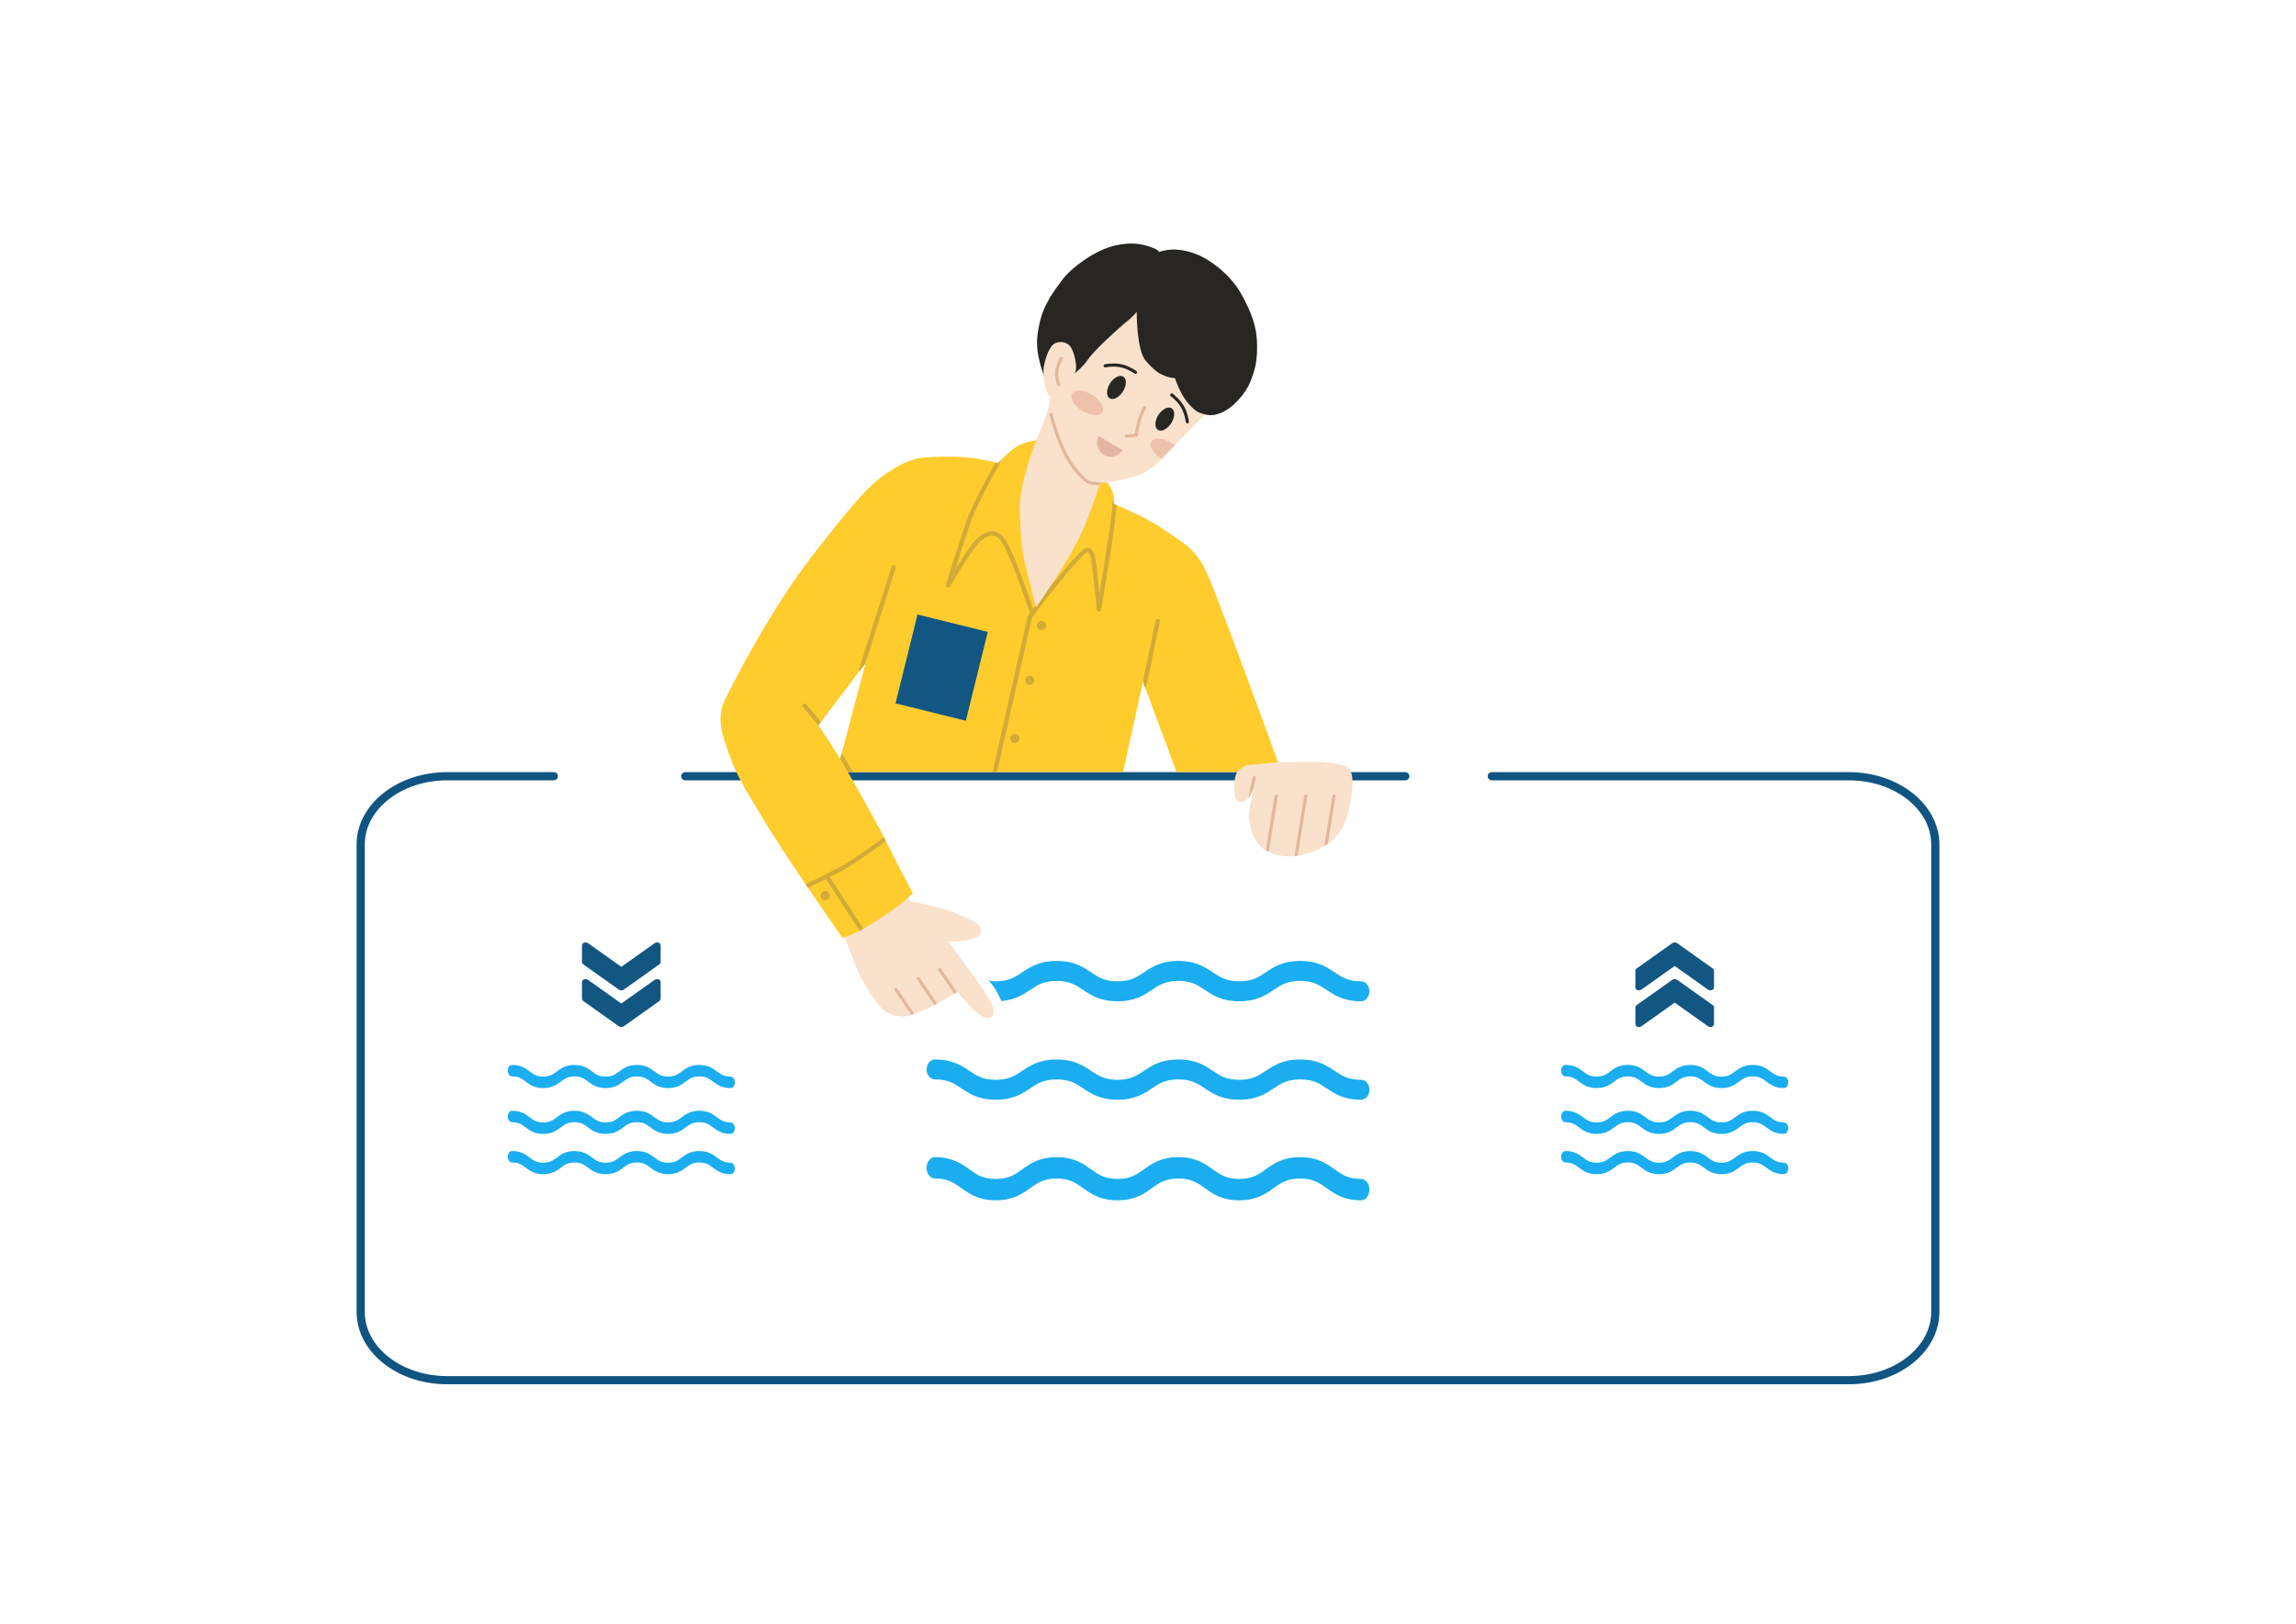 <?xml version="1.0" encoding="UTF-8"?>
<svg id="Layer_1" data-name="Layer 1" xmlns="http://www.w3.org/2000/svg" xmlns:xlink="http://www.w3.org/1999/xlink" viewBox="0 0 841.89 595.276">
  <defs>
    <style>
      .cls-1 {
        fill: #eec2aa;
      }

      .cls-2 {
        stroke: #e1b79d;
      }

      .cls-2, .cls-3 {
        stroke-width: 1.148px;
      }

      .cls-2, .cls-3, .cls-4, .cls-5, .cls-6 {
        fill: none;
      }

      .cls-2, .cls-3, .cls-4, .cls-6 {
        stroke-linecap: round;
      }

      .cls-2, .cls-3, .cls-6 {
        stroke-linejoin: round;
      }

      .cls-3 {
        stroke: #272623;
      }

      .cls-7 {
        fill: #ffcc2e;
      }

      .cls-8 {
        clip-path: url(#clippath-2);
      }

      .cls-9 {
        fill: #272623;
      }

      .cls-10 {
        clip-path: url(#clippath-1);
      }

      .cls-4 {
        stroke: #105481;
        stroke-miterlimit: 10;
        stroke-width: 3px;
      }

      .cls-11 {
        fill: #f9e1cb;
      }

      .cls-12 {
        fill: #e3b5a2;
      }

      .cls-13 {
        fill: #1aadf0;
      }

      .cls-14 {
        clip-path: url(#clippath);
      }

      .cls-15 {
        fill: #125682;
      }

      .cls-16 {
        clip-path: url(#clippath-3);
      }

      .cls-6 {
        stroke: #d2aa37;
        stroke-width: 1.569px;
      }

      .cls-17 {
        fill: #d2aa35;
      }
    </style>
    <clipPath id="clippath">
      <path class="cls-5" d="m331.032,325.845l2.654,4.492s10.779,2.263,15.359,3.917c4.579,1.655,8.704,3.699,9.619,4.7s1.919,2.995.116,4.177c-1.803,1.181-5.963,2.042-8.409,2.053-2.445.011-2.806.039-2.806.039,0,0,1.756,1.809,5.033,6.534,2.167,3.124,3.734,5.231,5.739,7.914,2.962,3.961,5.486,8.738,5.486,8.738,0,0,.798,2.006.581,2.729,0,0-.043.985-.67,1.567-.803.747-2.486.679-3.925-.284-3.164-2.118-4.973-4.463-6.265-5.882-2.119-2.325-2.522-2.917-2.522-2.917,0,0-6.199,3.788-9.042,5.265-2.843,1.477-8.744,3.676-10.122,3.725-1.378.05-6.484.319-10.121-4.72-3.637-5.039-6.167-9.269-7.831-13.519-1.664-4.25-5.271-13.578-5.271-13.578l22.395-14.95Z"/>
    </clipPath>
    <clipPath id="clippath-1">
      <path class="cls-5" d="m378.599,225.292s-9.831-37.12-5.253-49.123c4.578-12.004,3.675-7.778,4.799-10.367s2.031-4.819,2.031-4.819c0,0,3.615-8.622,4.256-11.506.641-2.884.835-3.999.835-3.999,0,0-1.107-.665-1.632-2.305-.525-1.64-1.268-5.848-.938-8.395.33-2.547,1.879-7.892,4.224-8.963,2.346-1.072,4.871-.011,5.781,1.533.908,1.544,1.567,3.746,1.831,6.181.263,2.434-.54,3.396-.54,3.396,0,0,2.896-2.206,4.787-4.927,1.891-2.722,5.554-6.231,9.123-9.498,3.567-3.267,6.117-5.369,6.825-5.96.708-.592,2.079-2.228,2.079-2.228,0,0-.095,14.032,3.284,17.924,3.378,3.892,4.982,4.725,6.971,5.545,1.991.82,3.753.835,3.753.835,0,0,1.74,5.33,4.396,8.664,2.655,3.334,4.628,4.165,5.369,4.369.74.204,1.212.307,1.212.307,0,0-10.926,11.177-13.7,14.09-1.188,1.247-2.288,2.419-3.439,3.497-1.539,1.441-3.166,2.715-5.209,3.777-3.569,1.856-4.977,1.764-8.995,2.732-4.017.967-7.076,1.137-7.076,1.137l-5.126,17.862-11.922,23.938-4.634,3.161-3.091,3.145Z"/>
    </clipPath>
    <clipPath id="clippath-2">
      <path class="cls-5" d="m380.031,161.385s-1.512.178-4.524,1.097c-3.012.919-4.888,2.842-7.46,5.153-1.361,1.223-1.767,1.775-1.858,2.033l-.104.175c-.203-.063-1.873-.568-7.191-1.565-5.661-1.061-13.741-1.013-20.315-.511-6.574.502-14.364,5.986-17.932,9.205-3.569,3.219-8.97,8.797-23.497,27.7-14.527,18.902-28.3,45.424-31.487,52.26s-.541,13.487,2.019,20.437c2.559,6.952,4.539,10.344,13.105,24.453,8.567,14.109,27.903,41.713,27.903,41.713l.217.312s.203-.015.856-.245c.624-.222,4.118-1.717,4.118-1.717,2.397-1.02,8.497-4.92,12.817-7.862,4.32-2.941,8.028-6.528,8.028-6.528,0,0-4.747-8.97-9.805-18.977-5.059-10.008-14.032-25.463-14.032-25.463l100.904.009,7.3-33.136,12.339,33.136h30.498s.018-.153.095-.349c.076-.198.348-.576.741-.923.395-.346,1.791-1.048,2.799-1.384,1.008-.337,3.253-.454,3.253-.454,0,0-21.938-60.377-26.238-69.848-4.301-9.471-9.235-11.313-15.934-16.032-6.699-4.719-18.197-9.304-18.197-9.304,0,0,.009-.261.053-1.073.044-.812.145,1.097-.095-1.475-.241-2.572-2.325-5.323-2.325-5.323,0,0-.306.025-.734.104-.428.079-1.942.109-1.942.109,0,0-2.876,8.735-4.732,13.356-1.858,4.621-5.28,11.883-11.427,21.331-6.148,9.449-7.422,10.902-7.422,10.902,0,0-2.707-10.919-3.929-15.833-1.222-4.914-1.534-8.893-1.967-19.313-.432-10.419,6.104-26.168,6.104-26.168Zm-62.657,81.756l-9.304,35.09s-6.205-9.95-7.12-11.058c-.914-1.109-.979-1.121-.979-1.121l17.403-22.911Z"/>
    </clipPath>
    <clipPath id="clippath-3">
      <path class="cls-5" d="m479.988,279.285c-5.619.021-12.021.213-12.021.213l-1.682.153s-1.98.195-4.893.443l-.012.047c-.997.044-3.44.168-4.307.472-1.058.369-2.791,1.569-2.791,1.569,0,0-1.602,1.147-1.694,5.737-.092,4.59.768,5.599,1.658,5.983.891.386,2.899.077,4.178-2.254.428-.781.88-1.788,1.31-2.803l-.006.018c-.257,1.242-1.608,6.92-1.682,9.496-.073,2.575.219,5.953,2.368,9.66,2.237,3.862,7.192,6.048,12.67,5.914,6.704-.165,12.909-3.237,16.365-6.74,4.083-4.139,4.946-9.306,5.713-13.449.855-4.626,1.555-10.377-.962-12.239-2.519-1.862-8.693-2.241-14.21-2.219Z"/>
    </clipPath>
  </defs>
  <g>
    <path class="cls-4" d="m547.005,284.577h130.924c17.509,0,31.704,11.215,31.704,25.049v171.32c0,13.834-14.194,25.049-31.704,25.049H163.96c-17.509,0-31.704-11.215-31.704-25.049v-171.32c0-13.834,14.194-25.049,31.704-25.049h39.118"/>
    <line class="cls-4" x1="251.266" y1="284.577" x2="515.288" y2="284.577"/>
  </g>
  <g>
    <g>
      <path class="cls-13" d="m654.135,398.905c-3.274,0-4.984-1.28-6.494-2.409-1.345-1.005-2.507-1.874-4.96-1.874s-3.614.869-4.958,1.874c-1.51,1.129-3.22,2.409-6.494,2.409-3.271,0-4.981-1.28-6.491-2.409-1.343-1.005-2.503-1.874-4.954-1.874s-3.612.869-4.957,1.874c-1.509,1.129-3.22,2.409-6.492,2.409s-4.98-1.28-6.49-2.409c-1.343-1.005-2.503-1.874-4.954-1.874-2.45,0-3.611.869-4.953,1.874-1.509,1.129-3.219,2.409-6.489,2.409s-4.981-1.28-6.49-2.409c-1.342-1.005-2.503-1.874-4.953-1.874-.868,0-1.572-.94-1.572-2.099s.704-2.099,1.572-2.099c3.271,0,4.981,1.28,6.49,2.409,1.342,1.005,2.503,1.874,4.953,1.874s3.61-.868,4.952-1.873c1.509-1.13,3.219-2.41,6.49-2.41s4.981,1.28,6.491,2.409c1.342,1.006,2.503,1.874,4.953,1.874,2.453,0,3.614-.869,4.958-1.874,1.509-1.129,3.219-2.409,6.491-2.409s4.981,1.28,6.491,2.409c1.343,1.005,2.503,1.874,4.954,1.874,2.454,0,3.615-.869,4.96-1.874,1.509-1.129,3.22-2.409,6.492-2.409s4.984,1.28,6.494,2.409c1.345,1.005,2.507,1.874,4.96,1.874.868,0,1.572.94,1.572,2.099s-.704,2.099-1.572,2.099Z"/>
      <path class="cls-13" d="m654.135,415.702c-3.272,0-4.984-1.28-6.492-2.409-1.345-1.005-2.505-1.874-4.96-1.874-2.453,0-3.615.869-4.96,1.874-1.51,1.129-3.22,2.409-6.494,2.409-3.271,0-4.981-1.28-6.491-2.409-1.343-1.005-2.503-1.874-4.954-1.874s-3.612.869-4.957,1.874c-1.509,1.129-3.219,2.409-6.491,2.409s-4.981-1.28-6.491-2.409c-1.343-1.005-2.503-1.874-4.954-1.874-2.45,0-3.61.868-4.952,1.873-1.509,1.13-3.219,2.41-6.49,2.41s-4.981-1.28-6.49-2.41c-1.342-1.005-2.501-1.873-4.952-1.873-.868,0-1.572-.94-1.572-2.099s.704-2.099,1.572-2.099c3.27,0,4.98,1.28,6.489,2.409,1.342,1.005,2.503,1.874,4.953,1.874s3.611-.869,4.953-1.874c1.509-1.129,3.219-2.409,6.489-2.409s4.981,1.28,6.491,2.409c1.343,1.005,2.503,1.874,4.954,1.874s3.612-.869,4.957-1.874c1.509-1.129,3.219-2.409,6.491-2.409s4.981,1.28,6.491,2.409c1.343,1.005,2.503,1.874,4.954,1.874,2.453,0,3.615-.869,4.96-1.874,1.51-1.129,3.22-2.409,6.494-2.409s4.984,1.28,6.494,2.409c1.345,1.005,2.505,1.874,4.958,1.874.868,0,1.572.94,1.572,2.099s-.704,2.099-1.572,2.099Z"/>
      <path class="cls-13" d="m654.135,430.471c-3.272,0-4.984-1.28-6.492-2.409-1.345-1.005-2.505-1.874-4.96-1.874-2.453,0-3.615.869-4.96,1.874-1.51,1.129-3.22,2.409-6.494,2.409-3.271,0-4.981-1.28-6.491-2.409-1.343-1.005-2.503-1.874-4.954-1.874s-3.612.869-4.957,1.874c-1.509,1.129-3.219,2.409-6.491,2.409s-4.981-1.28-6.491-2.409c-1.343-1.005-2.503-1.874-4.954-1.874-2.45,0-3.61.868-4.952,1.873-1.509,1.13-3.219,2.41-6.49,2.41s-4.981-1.28-6.49-2.41c-1.342-1.005-2.501-1.873-4.952-1.873-.868,0-1.572-.94-1.572-2.099s.704-2.099,1.572-2.099c3.27,0,4.98,1.28,6.489,2.409,1.342,1.005,2.503,1.874,4.953,1.874s3.611-.869,4.953-1.874c1.509-1.129,3.219-2.409,6.489-2.409s4.981,1.28,6.491,2.409c1.343,1.005,2.503,1.874,4.954,1.874s3.612-.869,4.957-1.874c1.509-1.129,3.219-2.409,6.491-2.409s4.981,1.28,6.491,2.409c1.343,1.005,2.503,1.874,4.954,1.874,2.453,0,3.615-.869,4.96-1.874,1.51-1.129,3.22-2.409,6.494-2.409s4.984,1.28,6.494,2.409c1.345,1.005,2.505,1.874,4.958,1.874.868,0,1.572.94,1.572,2.099s-.704,2.099-1.572,2.099Z"/>
    </g>
    <g>
      <path class="cls-15" d="m599.958,376.149c-.23-.21-.307-.493-.305-.764-.001-1.921.001-3.841-.001-5.761,0-.249-.019-.51.114-.744.137-.256.423-.428.676-.61,4.124-2.928,8.249-5.858,12.373-8.787.284-.201.563-.439.952-.504.436-.087.909.029,1.232.27,4.326,3.072,8.652,6.145,12.979,9.217.316.21.516.524.509.852.002,2.021,0,4.042.001,6.063.005.288-.087.59-.345.804-.173.164-.435.236-.657.347h-.048c-.259-.011-.529-.001-.77-.089-.314-.109-.553-.31-.806-.487-3.93-2.792-7.859-5.584-11.79-8.376-3.933,2.79-7.862,5.584-11.794,8.376-.293.203-.572.447-.962.529-.484.116-1.042-.027-1.357-.338Z"/>
      <path class="cls-15" d="m600.284,362.929c-.412-.192-.637-.569-.629-.939-.005-1.939.001-3.879-.002-5.818,0-.223-.015-.453.079-.667.082-.193.253-.353.441-.487,4.325-3.07,8.648-6.142,12.972-9.212.235-.174.541-.283.865-.301h.124c.321.019.627.126.863.298,4.326,3.071,8.651,6.144,12.978,9.216.188.135.357.296.438.489.102.233.075.483.078.725-.001,1.879-.002,3.757.001,5.636,0,.221-.02.452-.153.65-.22.351-.714.582-1.21.562-.343-.003-.657-.139-.907-.316-4.051-2.874-8.098-5.753-12.15-8.627-4.066,2.883-8.125,5.773-12.193,8.654-.419.314-1.102.387-1.594.137Z"/>
    </g>
  </g>
  <g>
    <g>
      <path class="cls-13" d="m267.884,398.905c-3.274,0-4.984-1.28-6.494-2.409-1.345-1.005-2.507-1.874-4.96-1.874s-3.614.869-4.958,1.874c-1.51,1.129-3.22,2.409-6.494,2.409-3.271,0-4.981-1.28-6.491-2.409-1.343-1.005-2.503-1.874-4.954-1.874s-3.612.869-4.957,1.874c-1.509,1.129-3.22,2.409-6.492,2.409s-4.98-1.28-6.49-2.409c-1.343-1.005-2.503-1.874-4.954-1.874-2.45,0-3.611.869-4.953,1.874-1.509,1.129-3.219,2.409-6.489,2.409s-4.981-1.28-6.49-2.409c-1.342-1.005-2.503-1.874-4.953-1.874-.868,0-1.572-.94-1.572-2.099s.704-2.099,1.572-2.099c3.271,0,4.981,1.28,6.49,2.409,1.342,1.005,2.503,1.874,4.953,1.874s3.61-.868,4.952-1.873c1.509-1.13,3.219-2.41,6.49-2.41s4.981,1.28,6.491,2.409c1.342,1.006,2.503,1.874,4.953,1.874,2.453,0,3.614-.869,4.958-1.874,1.509-1.129,3.219-2.409,6.491-2.409s4.981,1.28,6.491,2.409c1.343,1.005,2.503,1.874,4.954,1.874,2.454,0,3.615-.869,4.96-1.874,1.509-1.129,3.22-2.409,6.492-2.409s4.984,1.28,6.494,2.409c1.345,1.005,2.507,1.874,4.96,1.874.868,0,1.572.94,1.572,2.099s-.704,2.099-1.572,2.099Z"/>
      <path class="cls-13" d="m267.883,415.702c-3.272,0-4.984-1.28-6.492-2.409-1.345-1.005-2.505-1.874-4.96-1.874-2.453,0-3.615.869-4.96,1.874-1.51,1.129-3.22,2.409-6.494,2.409-3.271,0-4.981-1.28-6.491-2.409-1.343-1.005-2.503-1.874-4.954-1.874s-3.612.869-4.957,1.874c-1.509,1.129-3.219,2.409-6.491,2.409s-4.981-1.28-6.491-2.409c-1.343-1.005-2.503-1.874-4.954-1.874-2.45,0-3.61.868-4.952,1.873-1.509,1.13-3.219,2.41-6.49,2.41s-4.981-1.28-6.49-2.41c-1.342-1.005-2.501-1.873-4.952-1.873-.868,0-1.572-.94-1.572-2.099s.704-2.099,1.572-2.099c3.27,0,4.98,1.28,6.489,2.409,1.342,1.005,2.503,1.874,4.953,1.874s3.611-.869,4.953-1.874c1.509-1.129,3.219-2.409,6.489-2.409s4.981,1.28,6.491,2.409c1.343,1.005,2.503,1.874,4.954,1.874s3.612-.869,4.957-1.874c1.509-1.129,3.219-2.409,6.491-2.409s4.981,1.28,6.491,2.409c1.343,1.005,2.503,1.874,4.954,1.874,2.453,0,3.615-.869,4.96-1.874,1.51-1.129,3.22-2.409,6.494-2.409s4.984,1.28,6.494,2.409c1.345,1.005,2.505,1.874,4.958,1.874.868,0,1.572.94,1.572,2.099s-.704,2.099-1.572,2.099Z"/>
      <path class="cls-13" d="m267.883,430.471c-3.272,0-4.984-1.28-6.492-2.409-1.345-1.005-2.505-1.874-4.96-1.874-2.453,0-3.615.869-4.96,1.874-1.51,1.129-3.22,2.409-6.494,2.409-3.271,0-4.981-1.28-6.491-2.409-1.343-1.005-2.503-1.874-4.954-1.874s-3.612.869-4.957,1.874c-1.509,1.129-3.219,2.409-6.491,2.409s-4.981-1.28-6.491-2.409c-1.343-1.005-2.503-1.874-4.954-1.874-2.45,0-3.61.868-4.952,1.873-1.509,1.13-3.219,2.41-6.49,2.41s-4.981-1.28-6.49-2.41c-1.342-1.005-2.501-1.873-4.952-1.873-.868,0-1.572-.94-1.572-2.099s.704-2.099,1.572-2.099c3.27,0,4.98,1.28,6.489,2.409,1.342,1.005,2.503,1.874,4.953,1.874s3.611-.869,4.953-1.874c1.509-1.129,3.219-2.409,6.489-2.409s4.981,1.28,6.491,2.409c1.343,1.005,2.503,1.874,4.954,1.874s3.612-.869,4.957-1.874c1.509-1.129,3.219-2.409,6.491-2.409s4.981,1.28,6.491,2.409c1.343,1.005,2.503,1.874,4.954,1.874,2.453,0,3.615-.869,4.96-1.874,1.51-1.129,3.22-2.409,6.494-2.409s4.984,1.28,6.494,2.409c1.345,1.005,2.505,1.874,4.958,1.874.868,0,1.572.94,1.572,2.099s-.704,2.099-1.572,2.099Z"/>
    </g>
    <g>
      <path class="cls-15" d="m213.706,345.888c-.23.21-.307.493-.305.764-.001,1.921.001,3.841-.001,5.761,0,.249-.019.51.114.744.137.256.423.428.676.61,4.124,2.928,8.249,5.858,12.373,8.787.284.201.563.439.952.504.436.087.909-.029,1.232-.27,4.326-3.072,8.652-6.145,12.979-9.217.316-.21.516-.524.509-.852.002-2.021,0-4.042.001-6.063.005-.288-.087-.59-.345-.804-.173-.164-.435-.236-.657-.347h-.048c-.259.011-.529.001-.77.089-.314.109-.553.31-.806.487-3.93,2.792-7.859,5.584-11.79,8.376-3.933-2.79-7.862-5.584-11.794-8.376-.293-.203-.572-.447-.962-.529-.484-.116-1.042.027-1.357.338Z"/>
      <path class="cls-15" d="m214.032,359.109c-.412.192-.637.569-.629.939-.005,1.939.001,3.879-.002,5.818,0,.223-.015.453.079.667.082.193.253.353.441.487,4.325,3.07,8.648,6.142,12.972,9.212.235.174.541.283.865.301h.124c.321-.019.627-.126.863-.298,4.326-3.071,8.651-6.144,12.978-9.216.188-.135.357-.296.438-.489.102-.233.075-.483.078-.725-.001-1.879-.002-3.757.001-5.636,0-.221-.02-.452-.153-.65-.22-.351-.714-.582-1.21-.562-.343.003-.657.139-.907.316-4.051,2.874-8.098,5.753-12.15,8.627-4.066-2.883-8.125-5.773-12.193-8.654-.419-.314-1.102-.387-1.594-.137Z"/>
    </g>
  </g>
  <g>
    <g id="Layer-4">
      <path class="cls-9" d="m383.258,138.881s-3.698-8.397-2.89-15.472c1.066-9.338,3.581-12.01,4.532-14.248,0,0,3.502-5.416,5.885-8.116,2.384-2.7,10.542-9.548,18.696-11.172,5.635-1.123,8.861-.513,12.372.666,3.51,1.179,2.997,1.863,2.997,1.863,0,0,3.026-1.054,6.07-.924,2.846.122,5.478.739,8.513,2.018,3.516,1.481,11.233,6.353,15.649,14.19,4.188,7.43,5.601,12.547,5.816,17.345.119,2.704.08,5.873-.523,8.934-.469,2.371-1.39,4.728-2.107,6.443-1.557,3.726-5.372,7.901-7.991,9.557-2.619,1.657-2.983,1.509-4.348,1.979-1.365.47-3.368.212-4.452-.068-1.083-.28-7.496-2.168-9.085-4.934-1.589-2.766-14.256-10.75-14.256-10.75l-17.244,4.875-9.519,3.623-8.113-5.81Z"/>
    </g>
    <g id="Layer-3">
      <g>
        <path id="Fill" class="cls-11" d="m331.032,325.845l2.654,4.492s10.779,2.263,15.359,3.917c4.579,1.655,8.704,3.699,9.619,4.7s1.919,2.995.116,4.177c-1.803,1.181-5.963,2.042-8.409,2.053-2.445.011-2.806.039-2.806.039,0,0,1.756,1.809,5.033,6.534,2.167,3.124,3.734,5.231,5.739,7.914,2.962,3.961,5.486,8.738,5.486,8.738,0,0,.798,2.006.581,2.729,0,0-.043.985-.67,1.567-.803.747-2.486.679-3.925-.284-3.164-2.118-4.973-4.463-6.265-5.882-2.119-2.325-2.522-2.917-2.522-2.917,0,0-6.199,3.788-9.042,5.265-2.843,1.477-8.744,3.676-10.122,3.725-1.378.05-6.484.319-10.121-4.72-3.637-5.039-6.167-9.269-7.831-13.519-1.664-4.25-5.271-13.578-5.271-13.578l22.395-14.95Z"/>
        <g class="cls-14">
          <g>
            <path class="cls-2" d="m351.737,365.98l-3.736-5.496-3.505-5.157"/>
            <path class="cls-2" d="m344,369.47l-3.736-5.498-3.505-5.156"/>
            <path class="cls-2" d="m335.764,373.451l-3.736-5.496-3.505-5.157"/>
          </g>
        </g>
      </g>
      <g>
        <path id="Fill_2" data-name="Fill 2" class="cls-11" d="m378.599,225.292s-9.831-37.12-5.253-49.123c4.578-12.004,3.675-7.778,4.799-10.367s2.031-4.819,2.031-4.819c0,0,3.615-8.622,4.256-11.506.641-2.884.835-3.999.835-3.999,0,0-1.107-.665-1.632-2.305-.525-1.64-1.268-5.848-.938-8.395.33-2.547,1.879-7.892,4.224-8.963,2.346-1.072,4.871-.011,5.781,1.533.908,1.544,1.567,3.746,1.831,6.181.263,2.434-.54,3.396-.54,3.396,0,0,2.896-2.206,4.787-4.927,1.891-2.722,5.554-6.231,9.123-9.498,3.567-3.267,6.117-5.369,6.825-5.96.708-.592,2.079-2.228,2.079-2.228,0,0-.095,14.032,3.284,17.924,3.378,3.892,4.982,4.725,6.971,5.545,1.991.82,3.753.835,3.753.835,0,0,1.74,5.33,4.396,8.664,2.655,3.334,4.628,4.165,5.369,4.369.74.204,1.212.307,1.212.307,0,0-10.926,11.177-13.7,14.09-1.188,1.247-2.288,2.419-3.439,3.497-1.539,1.441-3.166,2.715-5.209,3.777-3.569,1.856-4.977,1.764-8.995,2.732-4.017.967-7.076,1.137-7.076,1.137l-5.126,17.862-11.922,23.938-4.634,3.161-3.091,3.145Z"/>
        <g class="cls-10">
          <g>
            <path class="cls-2" d="m404.471,177.463s-4.061-.097-5.359-.72c-1.3-.623-5.222-4.113-8.182-9.716-2.957-5.603-4.755-12.319-5.178-13.675-.422-1.357-.385-1.431-.385-1.431"/>
            <path class="cls-2" d="m389.174,131.373s-1.224,1.889-1.615,4.121c-.334,1.908.099,4.063.66,5.532"/>
            <path class="cls-1" d="m393.151,144.282c1.006-1.625,4.29-1.414,7.336.472,3.044,1.886,4.696,4.732,3.69,6.358-1.008,1.625-4.292,1.414-7.336-.472-3.045-1.886-4.697-4.732-3.69-6.358Z"/>
            <path class="cls-1" d="m422.222,161.879c1.008-1.625,4.292-1.414,7.336.472,3.045,1.886,4.696,4.732,3.69,6.358-1.008,1.625-4.29,1.414-7.336-.472-3.044-1.886-4.696-4.732-3.69-6.358Z"/>
          </g>
        </g>
      </g>
    </g>
    <g id="Layer-5">
      <path class="cls-9" d="m407.024,140.554c1.392-2.185,3.572-3.285,4.873-2.457,1.3.828,1.225,3.27-.166,5.454-1.39,2.185-3.572,3.284-4.871,2.457-1.301-.828-1.227-3.27.165-5.454Z"/>
      <path class="cls-9" d="m424.753,152.151c1.39-2.185,3.572-3.285,4.873-2.457,1.3.828,1.225,3.27-.166,5.454-1.39,2.185-3.572,3.284-4.871,2.457-1.301-.828-1.227-3.27.165-5.454Z"/>
      <path class="cls-2" d="m419.712,149.418s-1.732,3.315-2.186,5.392c-.454,2.077-.865,4.757-.865,4.757l-3.644.271"/>
      <path class="cls-3" d="m416.364,136.49s-2.05-1.494-4.605-2.213c-2.183-.614-4.753-.503-6.537-.165"/>
      <path class="cls-3" d="m429.637,144.791s2.061,1.479,3.543,3.68c1.268,1.882,1.968,4.357,2.206,6.157"/>
      <path class="cls-12" d="m402.769,159.838s-.69,1.556-.461,3.341c.209,1.624,1.536,3.08,2.593,3.701,1.079.632,2.84.89,4.287.207,1.536-.725,2.472-2.036,2.472-2.036"/>
    </g>
    <g id="Layer-2-2" data-name="Layer-2">
      <g>
        <path id="Fill_3" data-name="Fill 3" class="cls-7" d="m380.031,161.385s-1.512.178-4.524,1.097c-3.012.919-4.888,2.842-7.46,5.153-1.361,1.223-1.767,1.775-1.858,2.033l-.104.175c-.203-.063-1.873-.568-7.191-1.565-5.661-1.061-13.741-1.013-20.315-.511-6.574.502-14.364,5.986-17.932,9.205-3.569,3.219-8.97,8.797-23.497,27.7-14.527,18.902-28.3,45.424-31.487,52.26s-.541,13.487,2.019,20.437c2.559,6.952,4.539,10.344,13.105,24.453,8.567,14.109,27.903,41.713,27.903,41.713l.217.312s.203-.015.856-.245c.624-.222,4.118-1.717,4.118-1.717,2.397-1.02,8.497-4.92,12.817-7.862,4.32-2.941,8.028-6.528,8.028-6.528,0,0-4.747-8.97-9.805-18.977-5.059-10.008-14.032-25.463-14.032-25.463l100.904.009,7.3-33.136,12.339,33.136h30.498s.018-.153.095-.349c.076-.198.348-.576.741-.923.395-.346,1.791-1.048,2.799-1.384,1.008-.337,3.253-.454,3.253-.454,0,0-21.938-60.377-26.238-69.848-4.301-9.471-9.235-11.313-15.934-16.032-6.699-4.719-18.197-9.304-18.197-9.304,0,0,.009-.261.053-1.073.044-.812.145,1.097-.095-1.475-.241-2.572-2.325-5.323-2.325-5.323,0,0-.306.025-.734.104-.428.079-1.942.109-1.942.109,0,0-2.876,8.735-4.732,13.356-1.858,4.621-5.28,11.883-11.427,21.331-6.148,9.449-7.422,10.902-7.422,10.902,0,0-2.707-10.919-3.929-15.833-1.222-4.914-1.534-8.893-1.967-19.313-.432-10.419,6.104-26.168,6.104-26.168Zm-62.657,81.756l-9.304,35.09s-6.205-9.95-7.12-11.058c-.914-1.109-.979-1.121-.979-1.121l17.403-22.911Z"/>
        <g class="cls-8">
          <g>
            <g>
              <path class="cls-17" d="m380.252,229.31c0-.918.744-1.663,1.662-1.663s1.662.744,1.662,1.663c0,.917-.744,1.661-1.662,1.661s-1.662-.744-1.662-1.661Z"/>
              <path class="cls-17" d="m375.905,249.419c0-.917.744-1.661,1.662-1.661s1.662.744,1.662,1.661c0,.918-.744,1.661-1.662,1.661s-1.662-.743-1.662-1.661Z"/>
              <path class="cls-17" d="m370.469,270.751c0-.918.744-1.663,1.662-1.663s1.662.744,1.662,1.663c0,.917-.744,1.661-1.662,1.661s-1.662-.744-1.662-1.661Z"/>
            </g>
            <g>
              <path class="cls-6" d="m366.084,169.225s-8.521,14.969-10.972,22.072-7.486,23.372-7.486,23.372c0,0,8.611-14.532,11.052-16.572,2.441-2.039,6.498-5.257,10.19,1.719,3.692,6.976,9.699,25.148,9.699,25.148"/>
              <path class="cls-6" d="m377.588,226.335s1.056-1.648,2.664-3.736c3.812-4.949,10.677-13.501,13.597-16.596,4.153-4.402,6.346-7.933,7.489,2.158,1.141,10.091,1.613,15.318,1.613,15.318,0,0,3.652-21.452,4.563-28.256.909-6.805,1.251-10.933,1.251-10.933"/>
              <path class="cls-6" d="m377.567,226.359l-12.93,57.303"/>
              <path class="cls-6" d="m315.734,245.603l11.956-37.654"/>
              <path class="cls-6" d="m301.168,266.078l-6.119-7.357"/>
              <path class="cls-6" d="m294.241,325.589s13.53-6.43,17.017-8.728c3.487-2.3,12.155-8.109,13.858-9.855"/>
              <path class="cls-6" d="m419.656,251.081l4.873-23.433"/>
              <path class="cls-6" d="m303.166,321.281l12.913,19.846"/>
              <path class="cls-6" d="m308.089,276.616s4.333,7.582,4.634,7.67"/>
            </g>
          </g>
          <path class="cls-17" d="m300.923,328.352c0-.918.744-1.663,1.662-1.663s1.662.744,1.662,1.663c0,.917-.744,1.661-1.662,1.661s-1.662-.744-1.662-1.661Z"/>
        </g>
      </g>
      <path class="cls-15" d="m336.423,225.292l25.773,6.367-8.049,32.578-25.773-6.368,8.049-32.578Z"/>
    </g>
    <g id="Layer-6">
      <g>
        <path id="Fill_4" data-name="Fill 4" class="cls-11" d="m479.988,279.285c-5.619.021-12.021.213-12.021.213l-1.682.153s-1.98.195-4.893.443l-.012.047c-.997.044-3.44.168-4.307.472-1.058.369-2.791,1.569-2.791,1.569,0,0-1.602,1.147-1.694,5.737-.092,4.59.768,5.599,1.658,5.983.891.386,2.899.077,4.178-2.254.428-.781.88-1.788,1.31-2.803l-.006.018c-.257,1.242-1.608,6.92-1.682,9.496-.073,2.575.219,5.953,2.368,9.66,2.237,3.862,7.192,6.048,12.67,5.914,6.704-.165,12.909-3.237,16.365-6.74,4.083-4.139,4.946-9.306,5.713-13.449.855-4.626,1.555-10.377-.962-12.239-2.519-1.862-8.693-2.241-14.21-2.219Z"/>
        <g class="cls-16">
          <g>
            <path class="cls-2" d="m457.942,294.113l1.916-9.005"/>
            <path class="cls-2" d="m464.37,313.936l1.814-11.1,1.796-10.986"/>
            <path class="cls-2" d="m475.186,313.936l1.814-11.1,1.797-10.986"/>
            <path class="cls-2" d="m485.546,313.936l1.814-11.1,1.796-10.986"/>
          </g>
        </g>
      </g>
    </g>
  </g>
  <g>
    <path class="cls-13" d="m499.07,403.173c-6.381,0-9.719-2.226-12.661-4.189-2.622-1.748-4.886-3.259-9.671-3.259-4.783,0-7.049,1.511-9.671,3.259-2.944,1.964-6.279,4.189-12.663,4.189-6.379,0-9.713-2.226-12.658-4.189-2.62-1.748-4.88-3.259-9.661-3.259s-7.044,1.511-9.666,3.259c-2.942,1.964-6.277,4.189-12.658,4.189s-9.713-2.226-12.658-4.189c-2.62-1.748-4.88-3.259-9.661-3.259-4.778,0-7.039,1.509-9.656,3.257-2.942,1.965-6.277,4.191-12.655,4.191s-9.713-2.226-12.655-4.191c-2.617-1.748-4.878-3.257-9.656-3.257-1.692,0-3.065-1.634-3.065-3.651s1.373-3.651,3.065-3.651c6.376,0,9.711,2.226,12.653,4.189,2.617,1.748,4.88,3.259,9.659,3.259s7.042-1.511,9.659-3.259c2.942-1.964,6.277-4.189,12.653-4.189s9.713,2.226,12.658,4.189c2.62,1.748,4.88,3.259,9.661,3.259s7.044-1.511,9.666-3.259c2.942-1.964,6.277-4.189,12.658-4.189s9.713,2.226,12.658,4.189c2.62,1.748,4.88,3.259,9.661,3.259,4.783,0,7.049-1.511,9.671-3.259,2.944-1.964,6.279-4.189,12.663-4.189s9.719,2.226,12.663,4.189c2.622,1.748,4.886,3.259,9.669,3.259,1.692,0,3.065,1.634,3.065,3.651s-1.373,3.651-3.065,3.651Z"/>
    <path class="cls-13" d="m499.07,440.052c-6.381,0-9.719-2.388-12.661-4.494-2.622-1.875-4.886-3.496-9.671-3.496-4.783,0-7.049,1.621-9.671,3.496-2.944,2.106-6.279,4.494-12.663,4.494-6.379,0-9.713-2.388-12.658-4.494-2.62-1.875-4.88-3.496-9.661-3.496s-7.044,1.621-9.666,3.496c-2.942,2.106-6.277,4.494-12.658,4.494s-9.713-2.388-12.658-4.494c-2.62-1.875-4.88-3.496-9.661-3.496-4.778,0-7.039,1.619-9.656,3.494-2.942,2.108-6.277,4.495-12.655,4.495s-9.713-2.388-12.655-4.495c-2.617-1.875-4.878-3.494-9.656-3.494-1.692,0-3.065-1.753-3.065-3.916s1.373-3.916,3.065-3.916c6.376,0,9.711,2.388,12.653,4.494,2.617,1.875,4.88,3.496,9.659,3.496s7.042-1.621,9.659-3.496c2.942-2.106,6.277-4.494,12.653-4.494s9.713,2.388,12.658,4.494c2.62,1.875,4.88,3.496,9.661,3.496s7.044-1.621,9.666-3.496c2.942-2.106,6.277-4.494,12.658-4.494s9.713,2.388,12.658,4.494c2.62,1.875,4.88,3.496,9.661,3.496,4.783,0,7.049-1.621,9.671-3.496,2.944-2.106,6.279-4.494,12.663-4.494s9.719,2.388,12.663,4.494c2.622,1.875,4.886,3.496,9.669,3.496,1.692,0,3.065,1.753,3.065,3.916s-1.373,3.916-3.065,3.916Z"/>
    <path class="cls-13" d="m499.072,359.763c-4.783,0-7.049-1.515-9.672-3.268-2.945-1.969-6.279-4.201-12.663-4.201s-9.719,2.232-12.661,4.201c-2.622,1.753-4.886,3.268-9.671,3.268-4.781,0-7.042-1.515-9.661-3.268-2.945-1.969-6.279-4.201-12.658-4.201s-9.716,2.232-12.658,4.201c-2.622,1.753-4.886,3.268-9.669,3.268-4.778,0-7.041-1.514-9.658-3.268-2.945-1.969-6.279-4.201-12.658-4.201s-9.713,2.232-12.655,4.203c-2.617,1.753-4.878,3.267-9.656,3.267-1.415,0-1.606-.136-2.654-.368,2.729,2.899,3.9,5.983,3.998,6.124l.135.22c.252.477.429.893.556,1.262,5.081-.418,8.007-2.369,10.617-4.116,2.617-1.753,4.88-3.268,9.658-3.268,4.781,0,7.042,1.515,9.661,3.268,2.945,1.969,6.277,4.201,12.655,4.201s9.719-2.232,12.661-4.201c2.622-1.753,4.886-3.268,9.666-3.268s7.042,1.515,9.661,3.268c2.944,1.969,6.279,4.201,12.658,4.201,6.384,0,9.719-2.232,12.663-4.201,2.622-1.753,4.886-3.268,9.669-3.268s7.049,1.515,9.671,3.268c2.945,1.969,6.279,4.201,12.663,4.201,1.692,0,3.065-1.639,3.065-3.661s-1.373-3.661-3.065-3.661Z"/>
  </g>
</svg>
